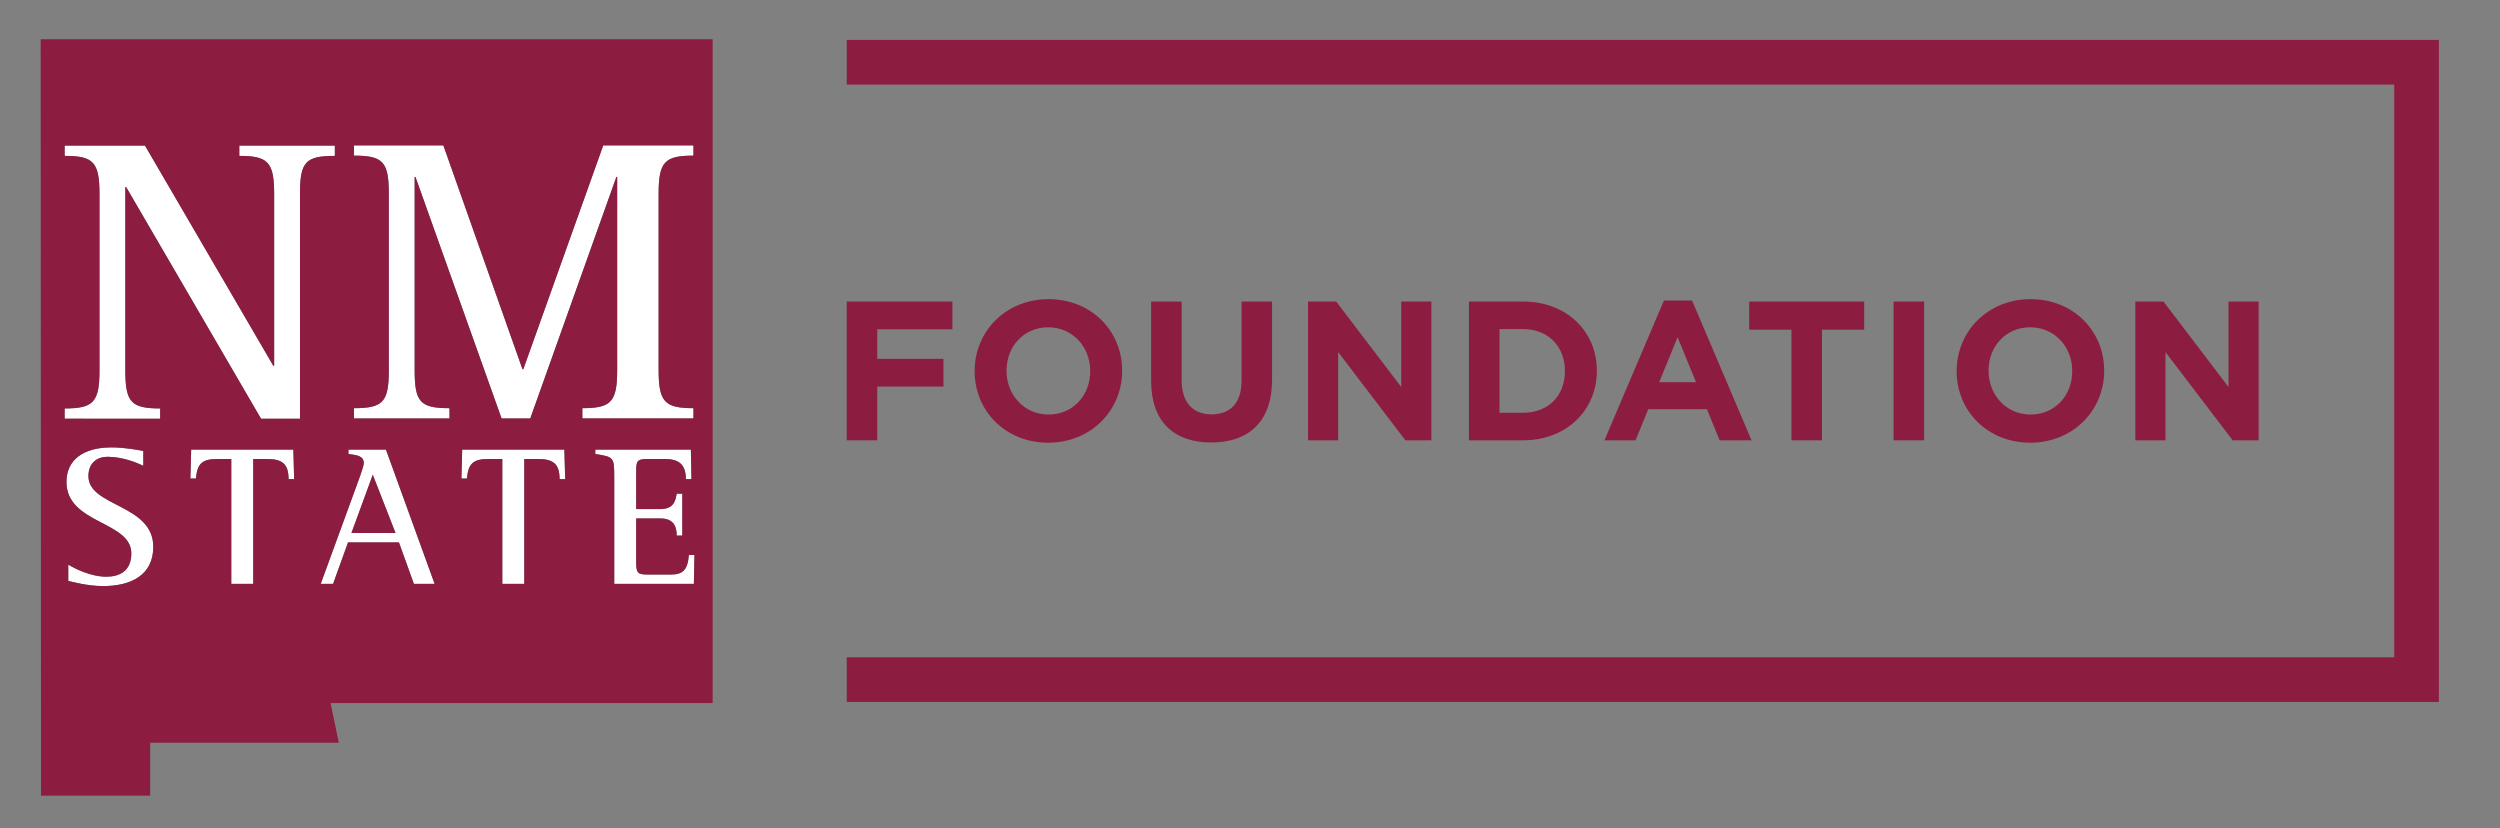 <?xml version="1.0" encoding="utf-8"?>
<!-- Generator: Adobe Illustrator 16.0.0, SVG Export Plug-In . SVG Version: 6.00 Build 0)  -->
<!DOCTYPE svg PUBLIC "-//W3C//DTD SVG 1.1//EN" "http://www.w3.org/Graphics/SVG/1.1/DTD/svg11.dtd">
<svg version="1.1" id="Layer_1" xmlns="http://www.w3.org/2000/svg" xmlns:xlink="http://www.w3.org/1999/xlink" x="0px" y="0px"
	 width="317px" height="105px" viewBox="0 0 317 105" enable-background="new 0 0 317 105" xml:space="preserve">
<rect x="0" y="0" width="317" height="105" fill="#808080" stroke="none"/>
<path fill="#FFFFFF" d="M47.269,60.198l2.883,7.387h-5.59L47.269,60.198z M40.666,74.037h1.568l1.897-5.264h6.452l1.897,5.264h2.631
	L48.939,57.01h-4.757v0.556c1.012,0.153,1.949,0.179,1.949,1.19c0,0.176-0.279,1.062-0.431,1.491L40.666,74.037z"/>
<path fill="#FFFFFF" d="M8.197,51.792v1.3H20.31v-1.3c-3.69,0-4.418-0.781-4.418-4.834V23.716h0.104L33.1,53.092h4.938V24.601
	c0-4.055,0.676-4.835,4.42-4.835v-1.3H30.344v1.3c3.64,0,4.42,0.78,4.42,4.835v21.783h-0.104L18.387,18.465H8.197v1.3
	c3.64,0,4.418,0.78,4.418,4.835v22.356C12.616,51.011,11.837,51.792,8.197,51.792"/>
<path fill="#FFFFFF" d="M85.072,72.848h-2.808c-1.266,0-1.594-0.051-1.594-1.467v-5.644h3.06c1.519,0,2.076,0.811,2.076,2.178h0.708
	v-5.313h-0.708c-0.152,0.834-0.329,1.947-2.076,1.947h-3.06v-5.034c0-1.216,0.328-1.316,1.594-1.316h1.974
	c1.67,0,2.731,0.531,2.731,2.555h0.709l-0.077-3.745H75.484v0.557c2.326,0.381,2.401,0.381,2.401,2.885v13.587h10.096l0.076-3.669
	H87.35C87.198,72.342,86.515,72.848,85.072,72.848"/>
<path fill="#FFFFFF" d="M44.883,51.758v1.3h12.112v-1.3c-3.741,0-4.417-0.781-4.417-4.834V22.436h0.104L63.6,53.058h3.639
	l10.918-30.622h0.103v24.488c0,4.053-0.779,4.834-4.417,4.834v1.3h14.088v-1.3c-3.64,0-4.42-0.781-4.42-4.834V24.568
	c0-4.056,0.78-4.834,4.42-4.834v-1.3H76.492L66.354,46.819H66.25L56.217,18.434H44.883v1.3c3.691,0,4.418,0.779,4.418,4.834v22.356
	C49.302,50.977,48.575,51.758,44.883,51.758"/>
<path fill="#FFFFFF" d="M13.489,73.126c-2.024,0-4.048-1.062-4.833-1.517v2.05c0.533,0.126,2.48,0.656,4.427,0.656
	c3.493,0,6.352-1.365,6.352-4.984c0-5.415-8.223-5.061-8.223-8.956c0-1.67,1.088-2.455,2.429-2.455c1.974,0,3.846,0.811,4.53,1.139
	v-1.871c-0.658-0.126-2.303-0.456-4.048-0.456c-3.567,0-5.694,1.593-5.694,4.377c0,5.338,8.224,4.957,8.224,9.057
	C16.651,72.467,15.083,73.126,13.489,73.126"/>
<path fill="#FFFFFF" d="M66.476,74.037V58.199h1.721c1.947,0,2.756,0.607,2.756,2.555h0.709l-0.101-3.744H58.607l-0.103,3.668h0.709
	c0.153-1.847,0.734-2.479,2.733-2.479h1.746v15.838H66.476z"/>
<path fill="#FFFFFF" d="M32.111,74.037V58.199h1.72c1.947,0,2.757,0.607,2.757,2.555h0.709l-0.101-3.744H24.241l-0.101,3.668h0.708
	c0.153-1.847,0.734-2.479,2.733-2.479h1.746v15.838H32.111z"/>
<path fill="#8C1D40" d="M44.562,67.585l2.706-7.387l2.885,7.387H44.562z M87.982,74.037H77.886V60.45
	c0-2.504-0.075-2.504-2.403-2.885V57.01h12.12l0.076,3.744H86.97c0-2.022-1.063-2.555-2.732-2.555h-1.975
	c-1.265,0-1.595,0.102-1.595,1.316v5.036h3.062c1.747,0,1.923-1.114,2.074-1.95h0.709v5.315h-0.709c0-1.367-0.556-2.177-2.074-2.177
	h-3.062v5.643c0,1.416,0.33,1.469,1.595,1.469h2.81c1.441,0,2.124-0.507,2.276-2.48h0.708L87.982,74.037z M8.428,61.109
	c0-2.784,2.126-4.378,5.694-4.378c1.746,0,3.39,0.331,4.048,0.457v1.871c-0.684-0.328-2.556-1.138-4.529-1.138
	c-1.341,0-2.429,0.784-2.429,2.454c0,3.896,8.223,3.542,8.223,8.956c0,3.619-2.858,4.984-6.351,4.984
	c-1.948,0-3.896-0.531-4.428-0.656v-2.05c0.785,0.455,2.809,1.517,4.833,1.517c1.594,0,3.163-0.657,3.163-2.96
	C16.651,66.066,8.428,66.447,8.428,61.109 M27.582,58.199c-2,0-2.581,0.632-2.732,2.479h-0.709l0.101-3.668h12.955l0.101,3.744
	h-0.708c0-1.947-0.81-2.555-2.759-2.555H32.11v15.838h-2.782V58.199H27.582z M61.947,58.199c-1.998,0-2.581,0.632-2.732,2.479
	h-0.708l0.102-3.668h12.953l0.102,3.744h-0.708c0-1.947-0.81-2.555-2.759-2.555h-1.72v15.838h-2.783V58.199H61.947z M44.884,19.733
	v-1.3h11.333l10.034,28.385h0.104l10.137-28.385H87.93v1.3c-3.639,0-4.418,0.779-4.418,4.834v22.356
	c0,4.053,0.779,4.834,4.418,4.834v1.3H73.842v-1.3c3.639,0,4.417-0.781,4.417-4.834V22.436h-0.104L67.238,53.058h-3.639
	L52.681,22.436h-0.102v24.488c0,4.053,0.676,4.834,4.417,4.834v1.3H44.884v-1.3c3.69,0,4.419-0.781,4.419-4.834V24.568
	C49.303,20.512,48.574,19.733,44.884,19.733 M44.183,57.565V57.01h4.755l6.175,17.027h-2.63l-1.899-5.264h-6.451l-1.899,5.264
	h-1.568l5.035-13.791c0.153-0.429,0.431-1.314,0.431-1.491C46.13,57.745,45.194,57.717,44.183,57.565 M8.198,19.766v-1.3h10.189
	l16.272,27.918h0.104V24.6c0-4.054-0.78-4.834-4.418-4.834v-1.3h12.113v1.3c-3.742,0-4.418,0.78-4.418,4.834v28.492H33.1
	L15.995,23.716h-0.104v23.239c0,4.055,0.729,4.836,4.42,4.836v1.3H8.197l0-1.3c3.639,0,4.419-0.781,4.419-4.836V24.6
	C12.617,20.546,11.836,19.766,8.198,19.766 M90.367,4.982H5.157L5.2,100.888h13.844v-6.71h23.914l-1.04-5.032h48.448V4.982z"/>
<polygon fill="#8C1D40" points="107.364,38.235 120.762,38.235 120.762,41.755 111.235,41.755 111.235,45.499 119.632,45.499 
	119.632,49.019 111.235,49.019 111.235,55.832 107.364,55.832 "/>
<path fill="#8C1D40" d="M138.239,47.083v-0.05c0-3.018-2.212-5.532-5.329-5.532c-3.119,0-5.281,2.465-5.281,5.481v0.05
	c0,3.015,2.213,5.531,5.332,5.531C136.077,52.564,138.239,50.1,138.239,47.083 M123.583,47.083v-0.05
	c0-5.003,3.947-9.101,9.378-9.101c5.43,0,9.327,4.046,9.327,9.05v0.05c0,5.001-3.948,9.102-9.377,9.102
	C127.479,56.136,123.583,52.086,123.583,47.083"/>
<path fill="#8C1D40" d="M145.961,48.291V38.235h3.871v9.954c0,2.867,1.434,4.35,3.797,4.35s3.797-1.432,3.797-4.222V38.235h3.871
	v9.929c0,5.331-2.991,7.944-7.719,7.944C148.852,56.108,145.961,53.47,145.961,48.291"/>
<polygon fill="#8C1D40" points="165.859,38.235 169.429,38.235 177.675,49.07 177.675,38.235 181.496,38.235 181.496,55.832 
	178.204,55.832 169.68,44.645 169.68,55.832 165.859,55.832 "/>
<path fill="#8C1D40" d="M190.136,41.728v10.61h2.992c3.167,0,5.304-2.137,5.304-5.253v-0.051c0-3.118-2.136-5.306-5.304-5.306
	H190.136z M186.264,38.235h6.864c5.53,0,9.351,3.795,9.351,8.749v0.05c0,4.953-3.82,8.798-9.351,8.798h-6.864V38.235z"/>
<path fill="#8C1D40" d="M215.058,48.466l-2.339-5.708l-2.336,5.708H215.058z M210.985,38.109h3.57l7.541,17.723h-4.047l-1.609-3.946
	h-7.441l-1.609,3.946h-3.946L210.985,38.109z"/>
<polygon fill="#8C1D40" points="227.155,41.804 221.799,41.804 221.799,38.235 236.381,38.235 236.381,41.804 231.027,41.804 
	231.027,55.832 227.155,55.832 "/>
<rect x="240.107" y="38.235" fill="#8C1D40" width="3.873" height="17.597"/>
<path fill="#8C1D40" d="M262.76,47.083v-0.05c0-3.018-2.212-5.532-5.329-5.532c-3.119,0-5.28,2.465-5.28,5.481v0.05
	c0,3.015,2.212,5.531,5.329,5.531C260.599,52.564,262.76,50.1,262.76,47.083 M248.104,47.083v-0.05c0-5.003,3.948-9.101,9.376-9.101
	c5.432,0,9.329,4.046,9.329,9.05v0.05c0,5.001-3.948,9.102-9.377,9.102C252.001,56.136,248.104,52.086,248.104,47.083"/>
<polygon fill="#8C1D40" points="270.76,38.235 274.33,38.235 282.575,49.07 282.575,38.235 286.396,38.235 286.396,55.832 
	283.103,55.832 274.582,44.645 274.582,55.832 270.76,55.832 "/>
<polygon fill="#8C1D40" points="107.368,5.06 107.368,10.721 303.588,10.721 303.588,83.345 107.368,83.345 107.368,89.007 
	309.251,89.007 309.251,5.06 "/>
</svg>
